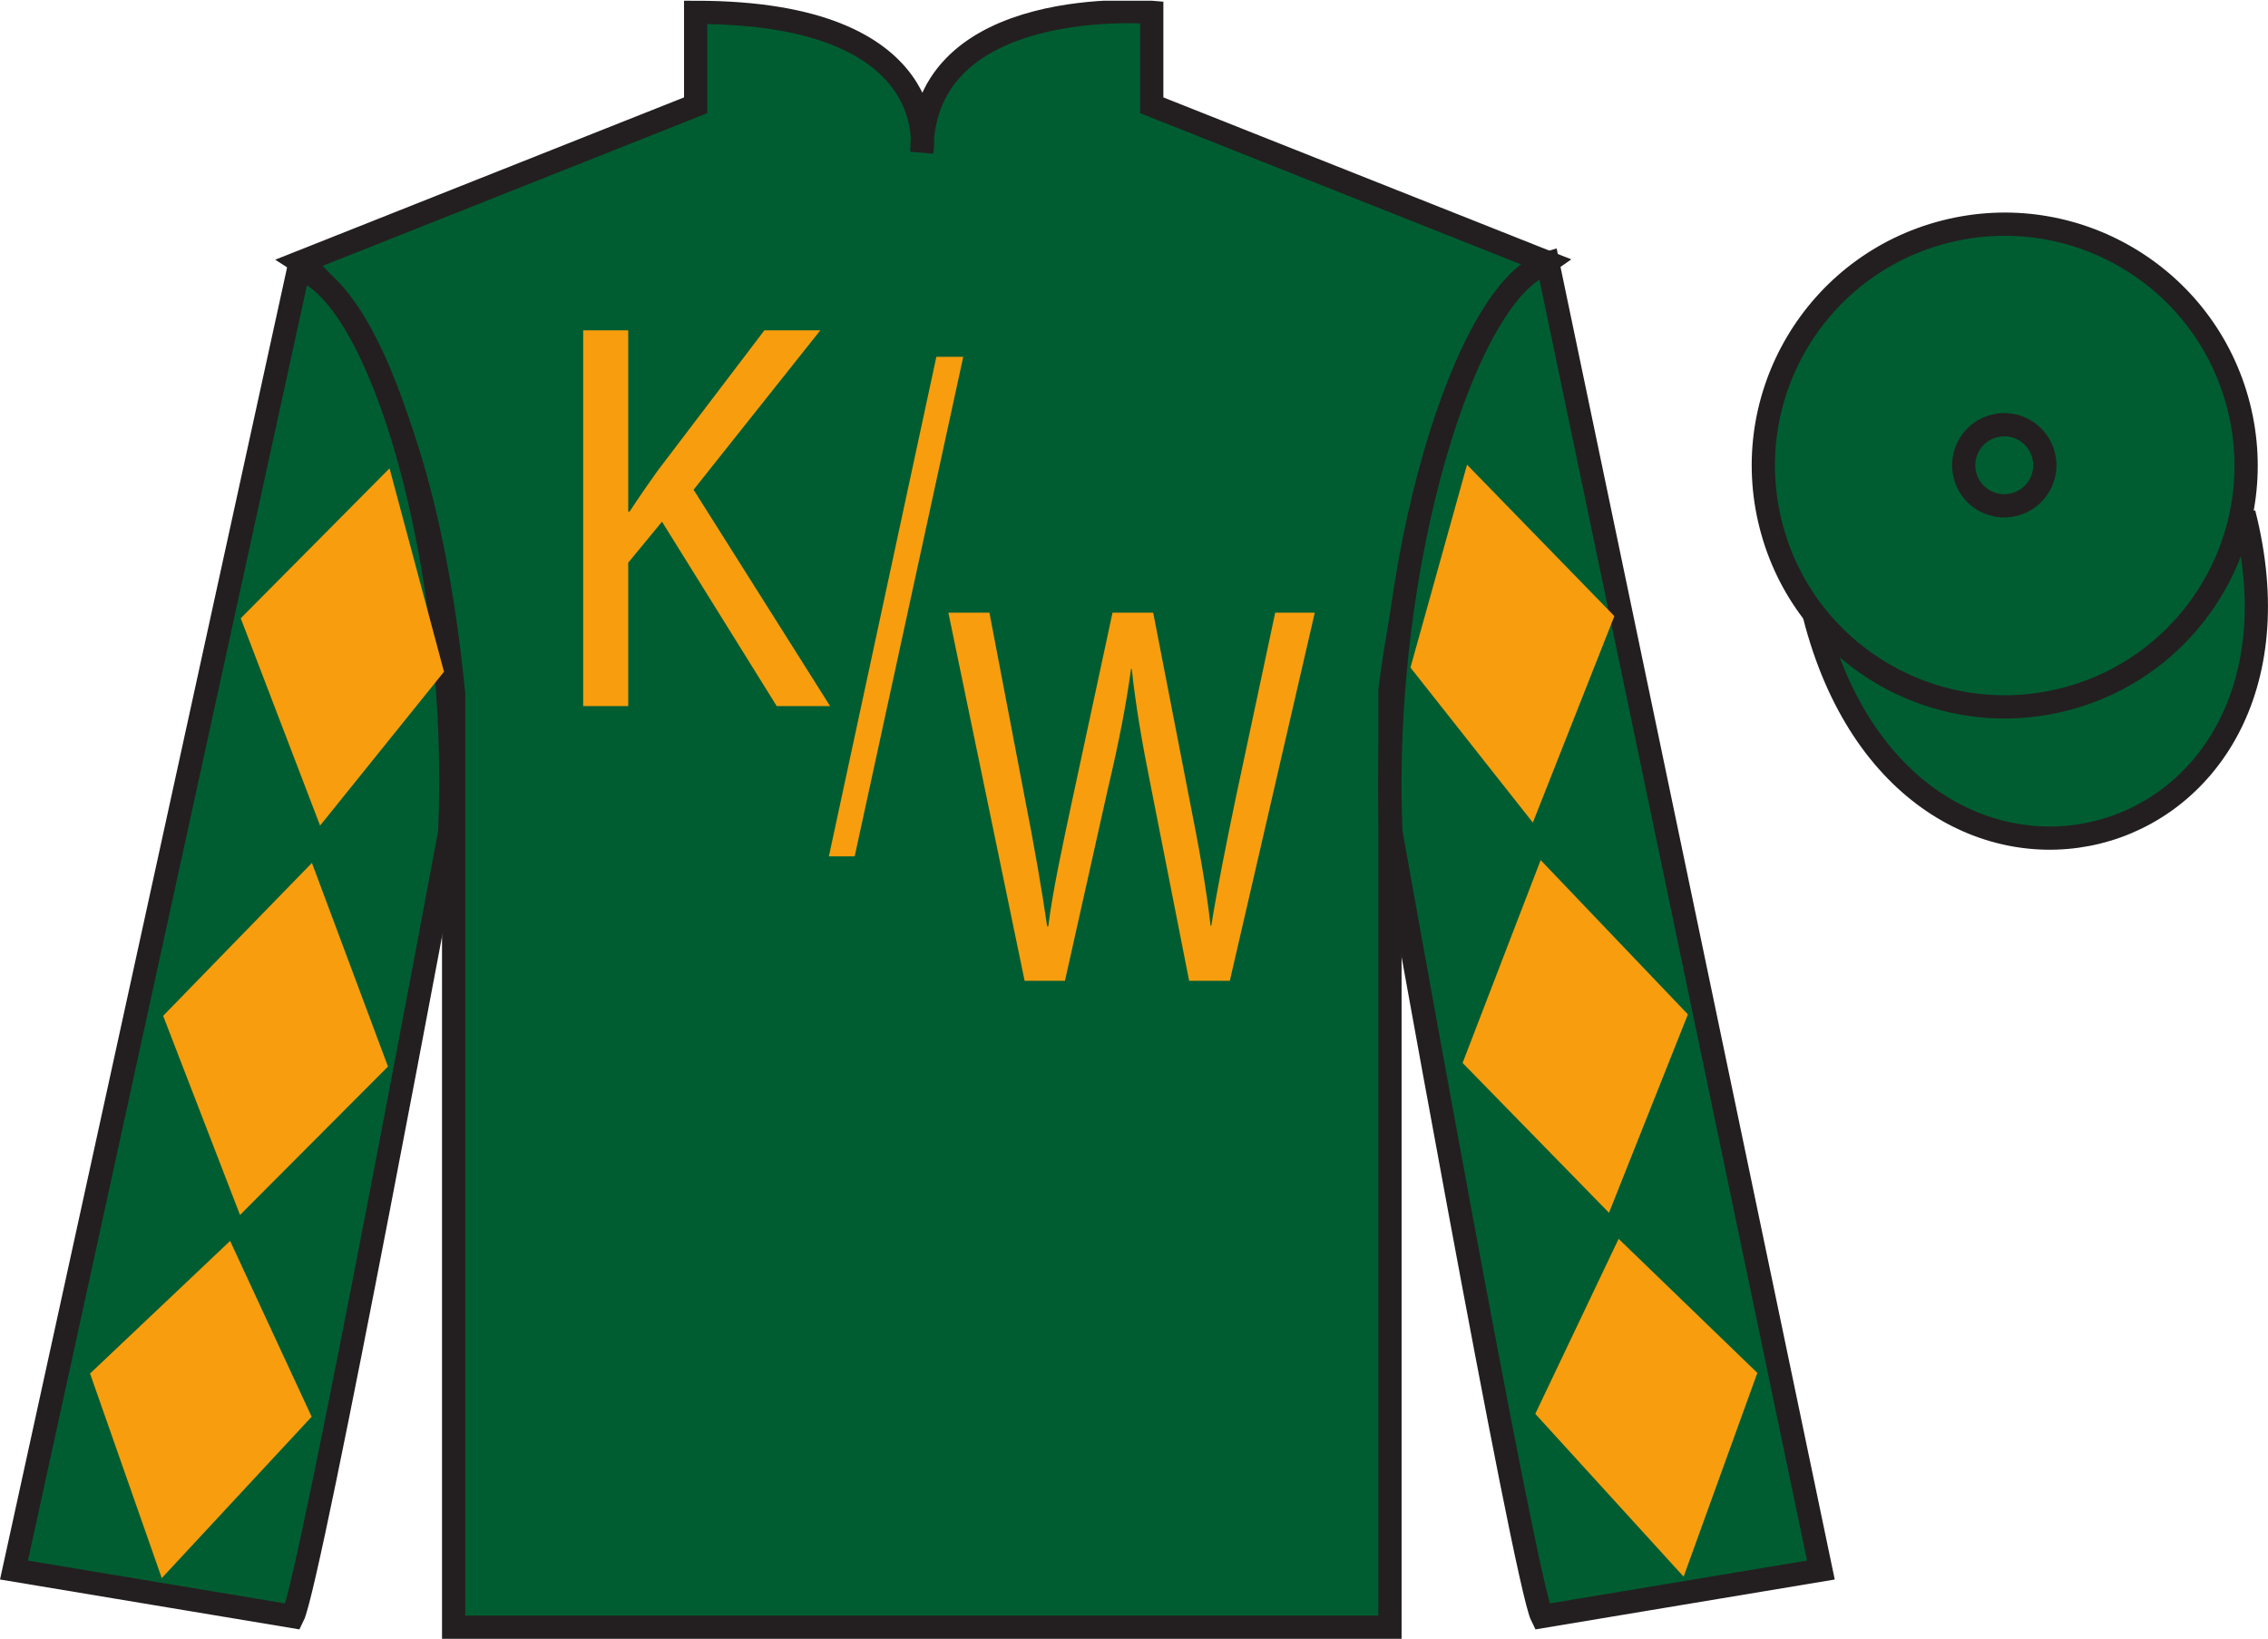 <?xml version="1.0" encoding="UTF-8"?>
<svg xmlns="http://www.w3.org/2000/svg" xmlns:xlink="http://www.w3.org/1999/xlink" width="97.59pt" height="70.53pt" viewBox="0 0 97.59 70.53" version="1.1">
<defs>
<g>
<symbol overflow="visible" id="glyph0-0">
<path style="stroke:none;" d="M 0 0 L 11.172 0 L 11.172 -16.797 L 0 -16.797 L 0 0 Z M 5.578 -9.484 L 1.781 -15.594 L 9.391 -15.594 L 5.578 -9.484 Z M 6.25 -8.406 L 10.047 -14.516 L 10.047 -2.281 L 6.25 -8.406 Z M 1.781 -1.203 L 5.578 -7.312 L 9.391 -1.203 L 1.781 -1.203 Z M 1.109 -14.516 L 4.922 -8.406 L 1.109 -2.281 L 1.109 -14.516 Z M 1.109 -14.516 "/>
</symbol>
<symbol overflow="visible" id="glyph0-1">
<path style="stroke:none;" d="M 1.703 0 L 3.641 0 L 3.641 -6.172 L 5.094 -7.938 L 10.031 0 L 12.328 0 L 6.453 -9.312 L 11.906 -16.172 L 9.5 -16.172 L 4.891 -10.109 C 4.516 -9.578 4.109 -9 3.703 -8.375 L 3.641 -8.375 L 3.641 -16.172 L 1.703 -16.172 L 1.703 0 Z M 1.703 0 "/>
</symbol>
<symbol overflow="visible" id="glyph1-0">
<path style="stroke:none;" d="M 0 0 L 8.328 0 L 8.328 -20.766 L 0 -20.766 L 0 0 Z M 4.156 -11.719 L 1.328 -19.281 L 7 -19.281 L 4.156 -11.719 Z M 4.656 -10.375 L 7.5 -17.938 L 7.5 -2.812 L 4.656 -10.375 Z M 1.328 -1.484 L 4.156 -9.047 L 7 -1.484 L 1.328 -1.484 Z M 0.828 -17.938 L 3.672 -10.375 L 0.828 -2.812 L 0.828 -17.938 Z M 0.828 -17.938 "/>
</symbol>
<symbol overflow="visible" id="glyph1-1">
<path style="stroke:none;" d="M 1.094 1.156 L 5.766 -20.344 L 4.609 -20.344 L -0.016 1.156 L 1.094 1.156 Z M 1.094 1.156 "/>
</symbol>
<symbol overflow="visible" id="glyph2-0">
<path style="stroke:none;" d="M 0 0 L 9.578 0 L 9.578 -16.453 L 0 -16.453 L 0 0 Z M 4.781 -9.281 L 1.531 -15.281 L 8.047 -15.281 L 4.781 -9.281 Z M 5.359 -8.219 L 8.609 -14.219 L 8.609 -2.234 L 5.359 -8.219 Z M 1.531 -1.172 L 4.781 -7.172 L 8.047 -1.172 L 1.531 -1.172 Z M 0.953 -14.219 L 4.219 -8.219 L 0.953 -2.234 L 0.953 -14.219 Z M 0.953 -14.219 "/>
</symbol>
<symbol overflow="visible" id="glyph2-1">
<path style="stroke:none;" d="M 5.297 0 L 7.141 -8.25 C 7.625 -10.297 7.922 -11.844 8.141 -13.422 L 8.172 -13.422 C 8.344 -11.828 8.609 -10.266 9.016 -8.25 L 10.641 0 L 12.391 0 L 16.047 -15.844 L 14.344 -15.844 L 12.641 -7.844 C 12.234 -5.875 11.875 -4.109 11.594 -2.375 L 11.562 -2.375 C 11.375 -4.047 11.031 -5.922 10.656 -7.797 L 9.094 -15.844 L 7.344 -15.844 L 5.625 -7.844 C 5.188 -5.797 4.781 -3.922 4.578 -2.344 L 4.531 -2.344 C 4.312 -3.875 3.969 -5.844 3.578 -7.828 L 2.047 -15.844 L 0.281 -15.844 L 3.562 0 L 5.297 0 Z M 5.297 0 "/>
</symbol>
</g>
<clipPath id="clip1">
  <path d="M 0 70.531 L 97.59 70.531 L 97.59 0.031 L 0 0.031 L 0 70.531 Z M 0 70.531 "/>
</clipPath>
</defs>
<g id="surface0">
<g clip-path="url(#clip1)" clip-rule="nonzero">
<path style=" stroke:none;fill-rule:nonzero;fill:rgb(0%,36.333%,19.509%);fill-opacity:1;" d="M 12.934 11.281 C 12.934 11.281 18.02 14.531 19.52 29.863 C 19.52 29.863 19.52 44.863 19.52 70.031 L 59.809 70.031 L 59.809 29.695 C 59.809 29.695 61.602 14.695 66.559 11.281 L 49.559 4.531 L 49.559 0.531 C 49.559 0.531 39.668 -0.305 39.668 6.531 C 39.668 6.531 40.684 0.531 29.934 0.531 L 29.934 4.531 L 12.934 11.281 "/>
<path style="fill:none;stroke-width:10;stroke-linecap:butt;stroke-linejoin:miter;stroke:rgb(13.73%,12.16%,12.549%);stroke-opacity:1;stroke-miterlimit:4;" d="M 129.336 592.487 C 129.336 592.487 180.195 559.987 195.195 406.667 C 195.195 406.667 195.195 256.667 195.195 4.987 L 598.086 4.987 L 598.086 408.347 C 598.086 408.347 616.016 558.347 665.586 592.487 L 495.586 659.987 L 495.586 699.987 C 495.586 699.987 396.68 708.347 396.68 639.987 C 396.68 639.987 406.836 699.987 299.336 699.987 L 299.336 659.987 L 129.336 592.487 Z M 129.336 592.487 " transform="matrix(0.1,0,0,-0.1,0,70.53)"/>
<path style=" stroke:none;fill-rule:nonzero;fill:rgb(0%,36.333%,19.509%);fill-opacity:1;" d="M 12.602 69.57 C 13.352 68.07 19.352 35.82 19.352 35.82 C 19.852 24.32 16.352 12.57 12.852 11.57 L 0.602 67.57 L 12.602 69.57 "/>
<path style="fill:none;stroke-width:10;stroke-linecap:butt;stroke-linejoin:miter;stroke:rgb(13.73%,12.16%,12.549%);stroke-opacity:1;stroke-miterlimit:4;" d="M 126.016 9.597 C 133.516 24.597 193.516 347.097 193.516 347.097 C 198.516 462.097 163.516 579.597 128.516 589.597 L 6.016 29.597 L 126.016 9.597 Z M 126.016 9.597 " transform="matrix(0.1,0,0,-0.1,0,70.53)"/>
<path style=" stroke:none;fill-rule:nonzero;fill:rgb(0%,36.333%,19.509%);fill-opacity:1;" d="M 78.352 67.57 L 66.602 11.32 C 63.102 12.32 59.352 24.32 59.852 35.82 C 59.852 35.82 65.602 68.07 66.352 69.57 L 78.352 67.57 "/>
<path style="fill:none;stroke-width:10;stroke-linecap:butt;stroke-linejoin:miter;stroke:rgb(13.73%,12.16%,12.549%);stroke-opacity:1;stroke-miterlimit:4;" d="M 783.516 29.597 L 666.016 592.097 C 631.016 582.097 593.516 462.097 598.516 347.097 C 598.516 347.097 656.016 24.597 663.516 9.597 L 783.516 29.597 Z M 783.516 29.597 " transform="matrix(0.1,0,0,-0.1,0,70.53)"/>
<path style="fill-rule:nonzero;fill:rgb(0%,36.333%,19.509%);fill-opacity:1;stroke-width:10;stroke-linecap:butt;stroke-linejoin:miter;stroke:rgb(13.73%,12.16%,12.549%);stroke-opacity:1;stroke-miterlimit:4;" d="M 780.703 440.495 C 820.391 284.87 1004.336 332.448 965.547 484.441 " transform="matrix(0.1,0,0,-0.1,0,70.53)"/>
<path style=" stroke:none;fill-rule:nonzero;fill:rgb(97.855%,69.792%,23.972%);fill-opacity:1;" d="M 86.691 21.727 C 87.625 21.488 88.191 20.539 87.953 19.605 C 87.715 18.668 86.762 18.105 85.828 18.344 C 84.895 18.582 84.332 19.531 84.57 20.469 C 84.809 21.402 85.758 21.965 86.691 21.727 "/>
<path style="fill:none;stroke-width:10;stroke-linecap:butt;stroke-linejoin:miter;stroke:rgb(13.73%,12.16%,12.549%);stroke-opacity:1;stroke-miterlimit:4;" d="M 866.914 488.034 C 876.25 490.417 881.914 499.909 879.531 509.245 C 877.148 518.62 867.617 524.245 858.281 521.862 C 848.945 519.48 843.32 509.988 845.703 500.613 C 848.086 491.277 857.578 485.652 866.914 488.034 Z M 866.914 488.034 " transform="matrix(0.1,0,0,-0.1,0,70.53)"/>
<path style=" stroke:none;fill-rule:nonzero;fill:rgb(0%,36.333%,19.509%);fill-opacity:1;" d="M 88.828 30.098 C 94.387 28.68 97.742 23.023 96.324 17.469 C 94.906 11.91 89.25 8.555 83.691 9.973 C 78.137 11.391 74.781 17.047 76.199 22.602 C 77.613 28.16 83.27 31.516 88.828 30.098 "/>
<path style="fill:none;stroke-width:10;stroke-linecap:butt;stroke-linejoin:miter;stroke:rgb(13.73%,12.16%,12.549%);stroke-opacity:1;stroke-miterlimit:4;" d="M 888.281 404.323 C 943.867 418.503 977.422 475.066 963.242 530.612 C 949.062 586.198 892.5 619.753 836.914 605.573 C 781.367 591.394 747.812 534.831 761.992 479.284 C 776.133 423.698 832.695 390.144 888.281 404.323 Z M 888.281 404.323 " transform="matrix(0.1,0,0,-0.1,0,70.53)"/>
<path style=" stroke:none;fill-rule:nonzero;fill:rgb(0%,36.333%,19.509%);fill-opacity:1;" d="M 86.672 21.715 C 87.605 21.477 88.172 20.527 87.934 19.594 C 87.695 18.66 86.742 18.094 85.809 18.332 C 84.875 18.57 84.312 19.523 84.551 20.457 C 84.789 21.391 85.738 21.953 86.672 21.715 "/>
<path style="fill:none;stroke-width:10;stroke-linecap:butt;stroke-linejoin:miter;stroke:rgb(13.73%,12.16%,12.549%);stroke-opacity:1;stroke-miterlimit:4;" d="M 866.719 488.152 C 876.055 490.534 881.719 500.027 879.336 509.363 C 876.953 518.698 867.422 524.362 858.086 521.98 C 848.75 519.597 843.125 510.066 845.508 500.73 C 847.891 491.394 857.383 485.769 866.719 488.152 Z M 866.719 488.152 " transform="matrix(0.1,0,0,-0.1,0,70.53)"/>
<g style="fill:rgb(97.177%,61.341%,5.646%);fill-opacity:1;">
  <use xlink:href="#glyph0-1" x="23.391" y="30.389"/>
</g>
<g style="fill:rgb(97.177%,61.341%,5.646%);fill-opacity:1;">
  <use xlink:href="#glyph1-1" x="35.682" y="35.7"/>
</g>
<g style="fill:rgb(97.177%,61.341%,5.646%);fill-opacity:1;">
  <use xlink:href="#glyph2-1" x="40.527" y="42.212"/>
</g>
<path style=" stroke:none;fill-rule:nonzero;fill:rgb(97.177%,61.341%,5.646%);fill-opacity:1;" d="M 10.359 26.609 L 16.762 20.156 L 19.105 28.91 L 13.773 35.531 L 10.359 26.609 "/>
<path style=" stroke:none;fill-rule:nonzero;fill:rgb(97.177%,61.341%,5.646%);fill-opacity:1;" d="M 13.422 37.137 L 7.02 43.719 L 10.328 52.289 L 16.695 45.902 L 13.422 37.137 "/>
<path style=" stroke:none;fill-rule:nonzero;fill:rgb(97.177%,61.341%,5.646%);fill-opacity:1;" d="M 9.902 53.406 L 3.875 59.113 L 6.961 67.918 L 13.41 60.973 L 9.902 53.406 "/>
<path style=" stroke:none;fill-rule:nonzero;fill:rgb(97.177%,61.341%,5.646%);fill-opacity:1;" d="M 69.465 26.516 L 63.125 20 L 60.691 28.73 L 65.957 35.402 L 69.465 26.516 "/>
<path style=" stroke:none;fill-rule:nonzero;fill:rgb(97.177%,61.341%,5.646%);fill-opacity:1;" d="M 66.293 37.016 L 72.629 43.656 L 69.234 52.195 L 62.934 45.746 L 66.293 37.016 "/>
<path style=" stroke:none;fill-rule:nonzero;fill:rgb(97.177%,61.341%,5.646%);fill-opacity:1;" d="M 69.648 53.316 L 75.617 59.086 L 72.445 67.855 L 66.062 60.848 L 69.648 53.316 "/>
</g>
</g>
</svg>
